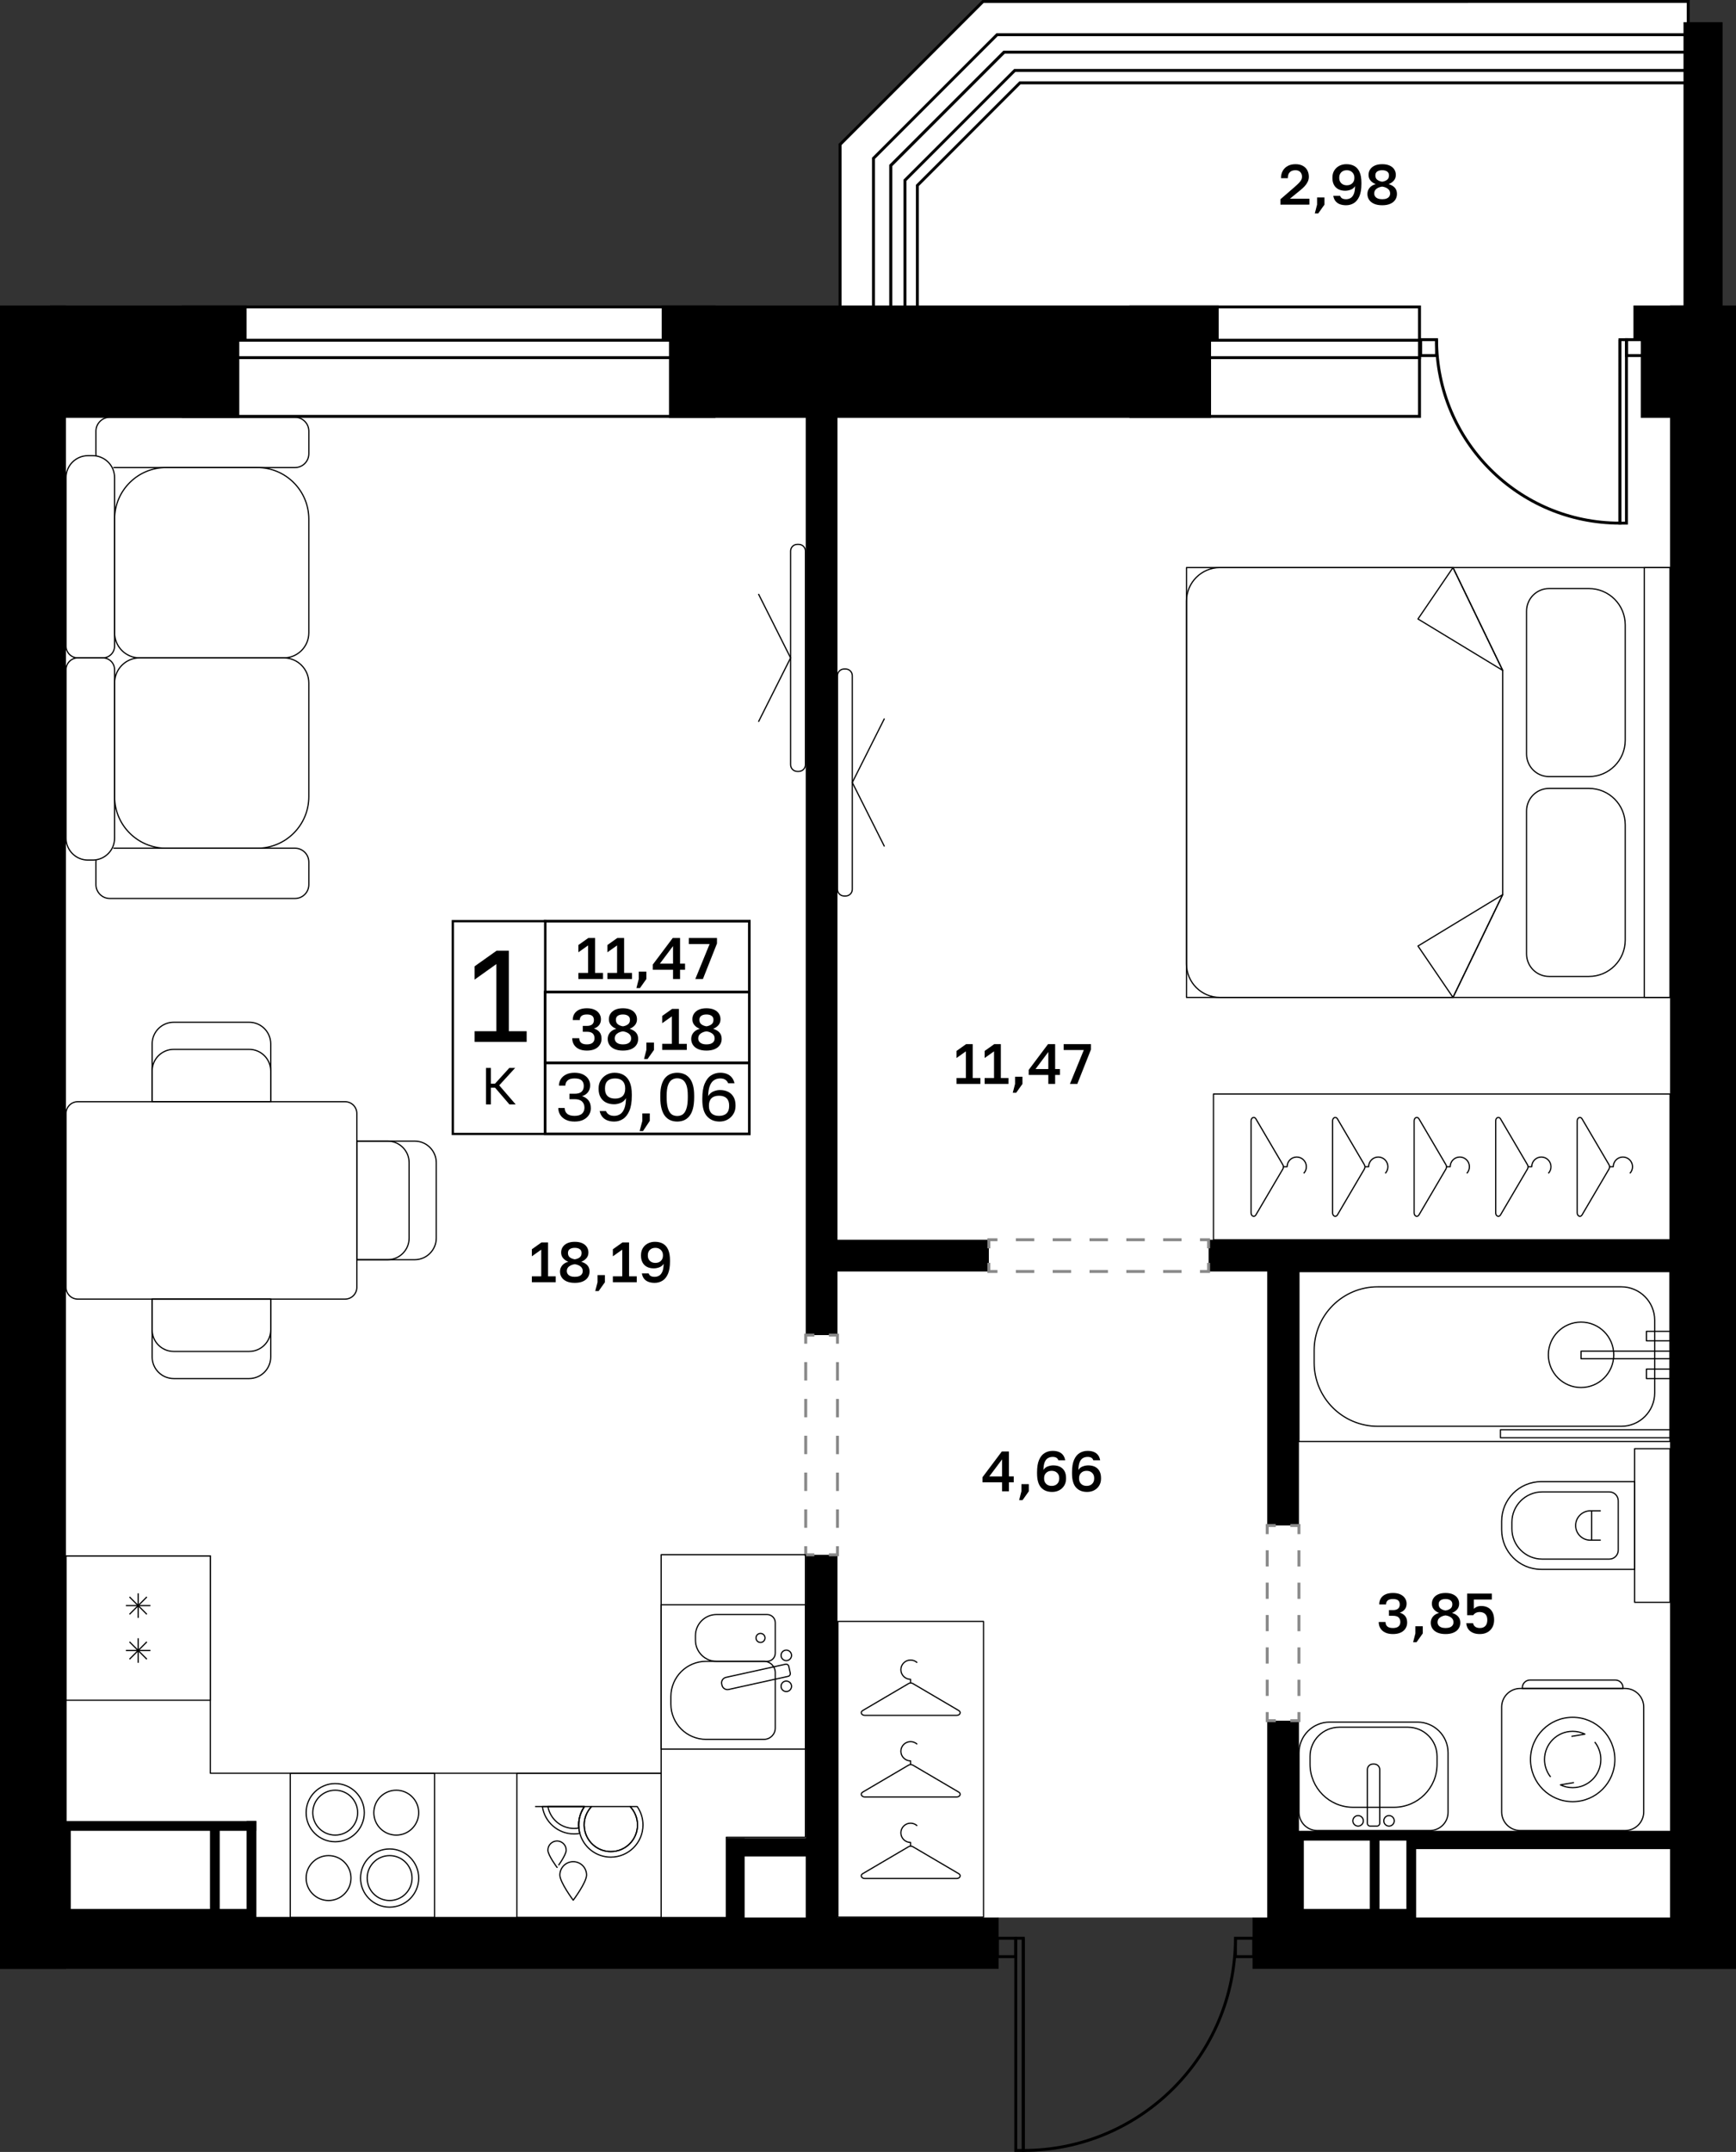 <?xml version="1.0" encoding="utf-8"?>
<!-- Generator: Adobe Illustrator 26.5.0, SVG Export Plug-In . SVG Version: 6.00 Build 0)  -->
<svg version="1.1" xmlns="http://www.w3.org/2000/svg" xmlns:xlink="http://www.w3.org/1999/xlink" x="0px" y="0px"
	 viewBox="0 0 302.316 374.618" enable-background="new 0 0 302.316 374.618" xml:space="preserve">
<rect x="0" y="0" width="302.316" height="374.618" fill="#333333" stroke="none"/>
<g id="фон">
	<path fill="#FFFFFF" d="M172.584,7.885l-20.151,17.6v36.838H7.291v275.953l159.523,0.744l7.092-5.208h44.22l3.926,3.614h74.523
		V7.885C285.479,7.885,208.004,7.885,172.584,7.885z"/>
</g>
<g id="окна">
	<g>
		<g>
			<rect x="196.943" y="53.436" fill="#FFFFFF" width="50.258" height="19.049"/>
			<path d="M246.946,53.691V72.23l-49.748,0V53.691H246.946 M247.456,53.181h-50.768V72.74l50.768,0V53.181L247.456,53.181z"/>
		</g>
		<g>
			<rect x="196.943" y="59.227" fill="#FFFFFF" width="50.258" height="3.037"/>
			<path d="M246.946,59.482v2.526l-49.748,0v-2.526L246.946,59.482 M247.456,58.972l-50.768,0v3.546l50.768,0V58.972L247.456,58.972
				z"/>
		</g>
	</g>
	<g>
		<g>
			<rect x="31.927" y="53.436" fill="#FFFFFF" width="92.404" height="19.049"/>
			<path d="M124.077,53.691l0,18.539l-91.894,0V53.691L124.077,53.691 M124.587,53.181l-92.914,0V72.74l92.914,0L124.587,53.181
				L124.587,53.181z"/>
		</g>
		<g>
			<rect x="31.927" y="59.227" fill="#FFFFFF" width="92.404" height="3.036"/>
			<path d="M124.077,59.482v2.526l-91.894,0v-2.526L124.077,59.482 M124.587,58.972l-92.914,0v3.546l92.914,0V58.972L124.587,58.972
				z"/>
		</g>
	</g>
	<g>
		<g>
			<polygon fill="#FFFFFF" points="146.291,68.684 146.291,25.156 171.186,0.26 293.998,0.255 293.998,9.074 174.844,9.074 
				155.109,28.808 155.109,68.684 			"/>
			<path d="M293.743,0.51v8.308H174.95h-0.211l-0.149,0.149l-19.586,19.586l-0.149,0.149v0.211v39.515h-8.308V25.262l24.746-24.746
				L293.743,0.51 M294.253,0L171.091,0.005L171.086,0l-25.002,25.002h-0.049v43.937h9.328V28.914L174.95,9.328h119.303V0L294.253,0z
				"/>
		</g>
		<g>
			<polygon fill="#FFFFFF" points="152.109,68.684 152.109,27.566 173.637,6.037 293.998,6.037 293.998,9.074 174.844,9.074 
				155.109,28.809 155.109,68.684 			"/>
			<path d="M293.743,6.292v2.526H174.95h-0.211l-0.149,0.149l-19.586,19.586l-0.149,0.149v0.211v39.515h-2.49V27.672l21.379-21.379
				H293.743 M173.54,5.774L151.854,27.46v41.479h3.51V28.914L174.95,9.328h119.303V5.782H173.548L173.54,5.774L173.54,5.774z"/>
		</g>
	</g>
</g>
<g id="решетка_балкон">
	<g>
		<polygon fill="#FFFFFF" points="157.594,68.491 157.594,31.386 176.719,12.261 294.25,12.261 294.25,14.425 177.616,14.425 
			159.758,32.283 159.758,68.491 		"/>
		<path d="M293.995,12.516v1.654H177.721h-0.211l-0.149,0.149l-17.708,17.708l-0.149,0.149v0.211v35.847h-1.654V31.492
			l18.976-18.976H293.995 M294.505,12.006H176.613l-19.272,19.272h-0.003v37.468h2.674V32.388l17.708-17.708h116.784V12.006
			L294.505,12.006z"/>
	</g>
</g>
<g id="стены">
	<rect y="333.812" width="173.906" height="8.929"/>
	<rect x="218.126" y="333.812" width="84.189" height="8.929"/>
	<rect y="53.181" width="11.48" height="289.56"/>
	<rect x="8.717" y="53.181" width="34.228" height="5.953"/>
	<rect x="8.461" y="56.966" width="33.208" height="15.774"/>
	<rect x="115.229" y="53.181" width="96.998" height="5.953"/>
	<rect x="116.504" y="56.158" width="94.394" height="16.583"/>
	<rect x="293.174" y="3.858" width="6.803" height="53.789"/>
	<rect x="290.835" y="53.181" width="11.481" height="289.56"/>
	<rect x="285.733" y="57.957" width="9.228" height="14.783"/>
	<rect x="284.457" y="53.181" width="9.567" height="5.953"/>
	<rect x="140.315" y="270.67" width="5.528" height="66.331"/>
	<rect x="140.315" y="62.714" width="5.528" height="169.705"/>
	<rect x="126.496" y="319.993" width="15.547" height="3.189"/>
	<rect x="126.496" y="319.993" width="3.18" height="15.537"/>
	<rect x="143.079" y="215.819" width="29.126" height="5.528"/>
	<rect x="210.473" y="215.819" width="84.24" height="5.528"/>
	<rect x="220.677" y="220.496" width="5.528" height="45.071"/>
	<rect x="220.677" y="299.549" width="5.528" height="37.877"/>
	<rect x="42.945" y="317.016" width="1.701" height="18.867"/>
	<rect x="9.711" y="317.016" width="34.934" height="1.701"/>
	<rect x="9.933" y="332.323" width="33.862" height="5.417"/>
	<rect x="8.942" y="317.918" width="3.388" height="17.612"/>
	<rect x="36.567" y="317.677" width="1.701" height="16.347"/>
	<rect x="244.914" y="318.717" width="1.701" height="17.228"/>
	<rect x="223.786" y="318.717" width="22.828" height="1.701"/>
	<rect x="245.618" y="318.717" width="47.981" height="3.189"/>
	<rect x="238.536" y="319.512" width="1.701" height="16.206"/>
	<rect x="222.582" y="319.512" width="4.473" height="16.433"/>
	<rect x="225.686" y="332.323" width="20.079" height="2.652"/>
</g>
<g id="двери">
	<g>
		<g>
			<path fill="none" stroke="#000000" stroke-width="0.51" stroke-miterlimit="10" d="M250.169,59.134
				c0,17.645,14.291,31.937,31.936,31.937l0.001-31.937"/>
			
				<rect x="266.705" y="74.535" transform="matrix(1.628619e-05 -1 1 1.628619e-05 207.566 357.774)" fill="none" stroke="#000000" stroke-width="0.51" stroke-miterlimit="10" width="31.936" height="1.135"/>
		</g>
		
			<rect x="283.244" y="59.134" transform="matrix(-1 -4.710422e-11 4.710422e-11 -1 569.248 121.029)" fill="none" stroke="#000000" stroke-width="0.51" stroke-miterlimit="10" width="2.761" height="2.761"/>
		
			<rect x="247.405" y="59.134" transform="matrix(-1 -4.710422e-11 4.710422e-11 -1 497.572 121.029)" fill="none" stroke="#000000" stroke-width="0.51" stroke-miterlimit="10" width="2.761" height="2.761"/>
	</g>
	<g>
		<g>
			<path fill="none" stroke="#000000" stroke-width="0.51" stroke-miterlimit="10" d="M215.142,337.423
				c0,20.409-16.53,36.94-36.939,36.94l-0.001-36.94"/>
			
				<rect x="159.078" y="355.236" transform="matrix(-1.628619e-05 -1 1 -1.628619e-05 -178.343 533.445)" fill="none" stroke="#000000" stroke-width="0.51" stroke-miterlimit="10" width="36.938" height="1.313"/>
		</g>
		
			<rect x="173.693" y="337.423" fill="none" stroke="#000000" stroke-width="0.51" stroke-miterlimit="10" width="3.194" height="3.194"/>
		
			<rect x="215.145" y="337.423" fill="none" stroke="#000000" stroke-width="0.51" stroke-miterlimit="10" width="3.194" height="3.194"/>
	</g>
</g>
<g id="двери_пунктир">
	<g>
		<g>
			<polyline fill="none" stroke="#898989" stroke-width="0.51" stroke-miterlimit="10" points="145.843,269.17 145.843,270.67 
				144.343,270.67 			"/>
			<polyline fill="none" stroke="#898989" stroke-width="0.51" stroke-miterlimit="10" points="141.815,270.67 140.315,270.67 
				140.315,269.17 			"/>
			
				<line fill="none" stroke="#898989" stroke-width="0.51" stroke-miterlimit="10" stroke-dasharray="3.205,3.205" x1="140.315" y1="265.965" x2="140.315" y2="235.521"/>
			<polyline fill="none" stroke="#898989" stroke-width="0.51" stroke-miterlimit="10" points="140.315,233.919 140.315,232.419 
				141.815,232.419 			"/>
			<polyline fill="none" stroke="#898989" stroke-width="0.51" stroke-miterlimit="10" points="144.343,232.419 145.843,232.419 
				145.843,233.919 			"/>
			
				<line fill="none" stroke="#898989" stroke-width="0.51" stroke-miterlimit="10" stroke-dasharray="3.205,3.205" x1="145.843" y1="237.124" x2="145.843" y2="267.567"/>
		</g>
	</g>
	<g>
		<g>
			<polyline fill="none" stroke="#898989" stroke-width="0.51" stroke-miterlimit="10" points="210.473,219.847 210.473,221.347 
				208.973,221.347 			"/>
			
				<line fill="none" stroke="#898989" stroke-width="0.51" stroke-miterlimit="10" stroke-dasharray="3.206,3.206" x1="205.766" y1="221.347" x2="175.308" y2="221.347"/>
			<polyline fill="none" stroke="#898989" stroke-width="0.51" stroke-miterlimit="10" points="173.705,221.347 172.205,221.347 
				172.205,219.847 			"/>
			<polyline fill="none" stroke="#898989" stroke-width="0.51" stroke-miterlimit="10" points="172.205,217.319 172.205,215.819 
				173.705,215.819 			"/>
			
				<line fill="none" stroke="#898989" stroke-width="0.51" stroke-miterlimit="10" stroke-dasharray="3.206,3.206" x1="176.911" y1="215.819" x2="207.37" y2="215.819"/>
			<polyline fill="none" stroke="#898989" stroke-width="0.51" stroke-miterlimit="10" points="208.973,215.819 210.473,215.819 
				210.473,217.319 			"/>
		</g>
	</g>
	<g>
		<g>
			<polyline fill="none" stroke="#898989" stroke-width="0.51" stroke-miterlimit="10" points="226.205,298.049 226.205,299.549 
				224.705,299.549 			"/>
			<polyline fill="none" stroke="#898989" stroke-width="0.51" stroke-miterlimit="10" points="222.177,299.549 220.677,299.549 
				220.677,298.049 			"/>
			
				<line fill="none" stroke="#898989" stroke-width="0.51" stroke-miterlimit="10" stroke-dasharray="2.817,2.817" x1="220.677" y1="295.233" x2="220.677" y2="268.476"/>
			<polyline fill="none" stroke="#898989" stroke-width="0.51" stroke-miterlimit="10" points="220.677,267.067 220.677,265.567 
				222.177,265.567 			"/>
			<polyline fill="none" stroke="#898989" stroke-width="0.51" stroke-miterlimit="10" points="224.705,265.567 226.205,265.567 
				226.205,267.067 			"/>
			
				<line fill="none" stroke="#898989" stroke-width="0.51" stroke-miterlimit="10" stroke-dasharray="2.817,2.817" x1="226.205" y1="269.884" x2="226.205" y2="296.641"/>
		</g>
	</g>
</g>
<g id="контур">
</g>
<g id="пунктир">
</g>
<g id="мебель">
	<g>
		<polygon fill="none" stroke="#000000" stroke-width="0.21" stroke-linejoin="round" stroke-miterlimit="10" points="
			126.496,319.831 140.259,319.831 140.259,308.691 140.26,270.649 115.139,270.648 115.139,308.69 36.622,308.69 36.622,270.861 
			11.502,270.861 11.501,308.689 11.501,308.689 11.501,333.81 11.501,333.81 11.501,333.811 36.622,333.811 36.622,333.811 
			115.138,333.811 126.496,333.811 		"/>
		<g>
			
				<rect x="115.139" y="279.369" transform="matrix(-1.628632e-05 1 -1 -1.628632e-05 419.631 164.235)" fill="none" stroke="#000000" stroke-width="0.21" stroke-linejoin="round" stroke-miterlimit="10" width="25.121" height="25.121"/>
			<path fill="none" stroke="#000000" stroke-width="0.21" stroke-linejoin="round" stroke-miterlimit="10" d="M116.835,296.668
				l0-1.328c0-3.383,2.743-6.126,6.126-6.126l10.082,0c1.088,0,1.969,0.882,1.969,1.969l0,9.642c0,1.088-0.882,1.969-1.969,1.969
				l-10.082,0C119.577,302.794,116.835,300.051,116.835,296.668z"/>
			<path fill="none" stroke="#000000" stroke-width="0.21" stroke-linejoin="round" stroke-miterlimit="10" d="M121.112,284.741
				l0,0.797c0,2.03,1.646,3.676,3.676,3.676l8.799,0c0.787,0,1.426-0.638,1.426-1.426l0-5.297c0-0.787-0.638-1.426-1.426-1.426
				l-8.799,0C122.758,281.065,121.112,282.711,121.112,284.741z"/>
			
				<circle fill="none" stroke="#000000" stroke-width="0.21" stroke-linejoin="round" stroke-miterlimit="10" cx="132.439" cy="285.139" r="0.787"/>
			<g>
				
					<circle fill="none" stroke="#000000" stroke-width="0.21" stroke-linejoin="round" stroke-miterlimit="10" cx="136.928" cy="293.559" r="0.913"/>
				
					<circle fill="none" stroke="#000000" stroke-width="0.21" stroke-linejoin="round" stroke-miterlimit="10" cx="136.928" cy="288.176" r="0.913"/>
				<path fill="none" stroke="#000000" stroke-width="0.21" stroke-linejoin="round" stroke-miterlimit="10" d="M136.79,289.719
					l-10.364,2.284c-0.525,0.116-0.856,0.635-0.741,1.16l0.045,0.206c0.116,0.525,0.635,0.856,1.16,0.741l10.364-2.284
					c0.26-0.057,0.425-0.315,0.367-0.575l-0.257-1.164C137.307,289.826,137.05,289.662,136.79,289.719z"/>
			</g>
		</g>
		<g>
			
				<rect x="11.501" y="270.861" fill="none" stroke="#000000" stroke-width="0.21" stroke-linejoin="round" stroke-miterlimit="10" width="25.121" height="25.121"/>
			<g>
				<g>
					
						<line fill="none" stroke="#000000" stroke-width="0.21" stroke-linejoin="round" stroke-miterlimit="10" x1="22.55" y1="278.001" x2="25.574" y2="281.025"/>
					
						<line fill="none" stroke="#000000" stroke-width="0.21" stroke-linejoin="round" stroke-miterlimit="10" x1="25.574" y1="278.001" x2="22.549" y2="281.025"/>
					
						<line fill="none" stroke="#000000" stroke-width="0.21" stroke-linejoin="round" stroke-miterlimit="10" x1="24.062" y1="277.375" x2="24.062" y2="281.652"/>
					
						<line fill="none" stroke="#000000" stroke-width="0.21" stroke-linejoin="round" stroke-miterlimit="10" x1="26.2" y1="279.513" x2="21.923" y2="279.513"/>
				</g>
				<g>
					
						<line fill="none" stroke="#000000" stroke-width="0.21" stroke-linejoin="round" stroke-miterlimit="10" x1="22.549" y1="285.818" x2="25.574" y2="288.842"/>
					
						<line fill="none" stroke="#000000" stroke-width="0.21" stroke-linejoin="round" stroke-miterlimit="10" x1="25.574" y1="285.818" x2="22.549" y2="288.842"/>
					
						<line fill="none" stroke="#000000" stroke-width="0.21" stroke-linejoin="round" stroke-miterlimit="10" x1="24.062" y1="285.191" x2="24.061" y2="289.468"/>
					
						<line fill="none" stroke="#000000" stroke-width="0.21" stroke-linejoin="round" stroke-miterlimit="10" x1="26.2" y1="287.33" x2="21.923" y2="287.33"/>
				</g>
			</g>
		</g>
		<g>
			
				<rect x="50.551" y="308.689" transform="matrix(1.628623e-05 -1 1 1.628623e-05 -258.14 384.356)" fill="none" stroke="#000000" stroke-width="0.21" stroke-linejoin="round" stroke-miterlimit="10" width="25.121" height="25.121"/>
			<g>
				<g>
					
						<circle fill="none" stroke="#000000" stroke-width="0.21" stroke-linejoin="round" stroke-miterlimit="10" cx="58.374" cy="315.559" r="5.066"/>
					
						<circle fill="none" stroke="#000000" stroke-width="0.21" stroke-linejoin="round" stroke-miterlimit="10" cx="69.006" cy="315.559" r="3.908"/>
					
						<circle fill="none" stroke="#000000" stroke-width="0.21" stroke-linejoin="round" stroke-miterlimit="10" cx="58.374" cy="315.559" r="3.908"/>
				</g>
				<g>
					
						<circle fill="none" stroke="#000000" stroke-width="0.21" stroke-linejoin="round" stroke-miterlimit="10" cx="67.849" cy="326.941" r="5.066"/>
					
						<circle fill="none" stroke="#000000" stroke-width="0.21" stroke-linejoin="round" stroke-miterlimit="10" cx="57.216" cy="326.941" r="3.908"/>
					
						<circle fill="none" stroke="#000000" stroke-width="0.21" stroke-linejoin="round" stroke-miterlimit="10" cx="67.849" cy="326.941" r="3.908"/>
				</g>
			</g>
		</g>
		<g>
			
				<rect x="90.018" y="308.69" transform="matrix(-1 -1.628623e-05 1.628623e-05 -1 205.151 642.503)" fill="none" stroke="#000000" stroke-width="0.21" stroke-linejoin="round" stroke-miterlimit="10" width="25.121" height="25.121"/>
			<g>
				<path fill="none" stroke="#000000" stroke-width="0.21" stroke-linejoin="round" stroke-miterlimit="10" d="M101.729,317.697
					c0,0.089,0,0.179,0.018,0.259c0.009,0.33,0.063,0.661,0.152,0.965c0.536,1.974,2.34,3.412,4.474,3.412
					c2.563,0,4.644-2.072,4.644-4.635c0-1.241-0.491-2.367-1.286-3.206l-6.716,0C102.22,315.33,101.729,316.456,101.729,317.697z"/>
				<path fill="none" stroke="#000000" stroke-width="0.21" stroke-linejoin="round" stroke-miterlimit="10" d="M94.45,314.491
					c0.393,2.706,2.724,4.769,5.528,4.769c0.339,0,0.679-0.027,1-0.098c-0.098-0.304-0.152-0.616-0.179-0.938
					c-0.018-0.17-0.027-0.348-0.027-0.527c0-1.188,0.375-2.295,1.009-3.206L94.45,314.491z"/>
				<path fill="none" stroke="#000000" stroke-width="0.21" stroke-linejoin="round" stroke-miterlimit="10" d="M100.773,317.697
					c0,0.179,0.009,0.357,0.027,0.527c0.027,0.322,0.08,0.634,0.179,0.938c0.634,2.385,2.813,4.135,5.394,4.135
					c3.09,0,5.6-2.509,5.6-5.599c0-1.188-0.375-2.295-1.009-3.206l-1.232,0c0.795,0.84,1.286,1.965,1.286,3.206
					c0,2.563-2.081,4.635-4.644,4.635c-2.134,0-3.938-1.438-4.474-3.412c-0.089-0.304-0.143-0.634-0.152-0.965
					c-0.018-0.08-0.018-0.17-0.018-0.259c0-1.241,0.491-2.367,1.286-3.206l-1.232,0
					C101.148,315.402,100.773,316.509,100.773,317.697z"/>
				<path fill="none" stroke="#000000" stroke-width="0.21" stroke-linejoin="round" stroke-miterlimit="10" d="M95.415,314.491
					c0.393,2.17,2.286,3.813,4.564,3.814c0.286,0,0.554-0.027,0.822-0.08c-0.018-0.17-0.027-0.348-0.027-0.527
					c0-1.188,0.375-2.295,1.009-3.206L95.415,314.491z"/>
				<polyline fill="none" stroke="#000000" stroke-width="0.21" stroke-linejoin="round" stroke-miterlimit="10" points="
					93.184,314.491 94.45,314.491 95.415,314.491 101.782,314.491 				"/>
			</g>
			<path fill="none" stroke="#000000" stroke-width="0.21" stroke-linejoin="round" stroke-miterlimit="10" d="M102.148,326.413
				c0-1.283-1.04-2.324-2.324-2.324c-1.283,0-2.324,1.04-2.324,2.324c0,1.283,2.324,4.383,2.324,4.383
				S102.148,327.696,102.148,326.413z"/>
			<path fill="none" stroke="#000000" stroke-width="0.21" stroke-linejoin="round" stroke-miterlimit="10" d="M98.599,322.082
				c0-0.879-0.713-1.592-1.592-1.592c-0.879,0-1.592,0.713-1.592,1.592c0,0.879,1.592,3.003,1.592,3.003
				S98.599,322.961,98.599,322.082z"/>
		</g>
	</g>
	<g>
		
			<rect x="145.915" y="282.269" fill="none" stroke="#000000" stroke-width="0.21" stroke-linejoin="round" stroke-miterlimit="10" width="25.367" height="51.474"/>
		<g>
			<g>
				<path fill="none" stroke="#000000" stroke-width="0.21" stroke-linejoin="round" stroke-miterlimit="10" d="M150.595,298.621
					H166.6c0.579,0,0.828-0.567,0.367-0.838l-8.002-4.702c-0.217-0.127-0.517-0.127-0.734,0l-8.002,4.702
					C149.767,298.054,150.016,298.621,150.595,298.621z"/>
				<path fill="none" stroke="#000000" stroke-width="0.21" stroke-linejoin="round" stroke-miterlimit="10" d="M159.726,289.446
					c-0.302-0.282-0.708-0.455-1.155-0.455c-0.931,0-1.686,0.75-1.686,1.676s0.755,1.676,1.686,1.676v0.643"/>
			</g>
			<g>
				<path fill="none" stroke="#000000" stroke-width="0.21" stroke-linejoin="round" stroke-miterlimit="10" d="M150.595,312.821
					H166.6c0.579,0,0.828-0.567,0.367-0.838l-8.002-4.702c-0.217-0.127-0.517-0.127-0.734,0l-8.002,4.702
					C149.767,312.254,150.016,312.821,150.595,312.821z"/>
				<path fill="none" stroke="#000000" stroke-width="0.21" stroke-linejoin="round" stroke-miterlimit="10" d="M159.726,303.646
					c-0.302-0.282-0.708-0.455-1.155-0.455c-0.931,0-1.686,0.75-1.686,1.675c0,0.925,0.755,1.676,1.686,1.676v0.643"/>
			</g>
			<g>
				<path fill="none" stroke="#000000" stroke-width="0.21" stroke-linejoin="round" stroke-miterlimit="10" d="M150.595,327.021
					l16.005,0c0.579,0,0.828-0.567,0.367-0.838l-8.002-4.702c-0.217-0.127-0.517-0.127-0.734,0l-8.002,4.702
					C149.767,326.454,150.016,327.021,150.595,327.021z"/>
				<path fill="none" stroke="#000000" stroke-width="0.21" stroke-linejoin="round" stroke-miterlimit="10" d="M159.726,317.846
					c-0.302-0.282-0.708-0.455-1.155-0.455c-0.931,0-1.686,0.75-1.686,1.676s0.755,1.675,1.686,1.676v0.643"/>
			</g>
		</g>
	</g>
	<g>
		
			<rect x="238.396" y="163.38" transform="matrix(-6.840592e-07 1 -1 -6.840592e-07 454.215 -47.943)" fill="none" stroke="#000000" stroke-width="0.21" stroke-linejoin="round" stroke-miterlimit="10" width="25.367" height="79.512"/>
		<g>
			<g>
				<path fill="none" stroke="#000000" stroke-width="0.21" stroke-linejoin="round" stroke-miterlimit="10" d="M274.664,195.133
					l0,16.005c0,0.579,0.567,0.828,0.838,0.367l4.702-8.002c0.127-0.217,0.127-0.517,0-0.734l-4.702-8.002
					C275.231,194.305,274.664,194.553,274.664,195.133z"/>
				<path fill="none" stroke="#000000" stroke-width="0.21" stroke-linejoin="round" stroke-miterlimit="10" d="M283.839,204.263
					c0.282-0.302,0.455-0.708,0.455-1.155c0-0.931-0.75-1.686-1.676-1.686s-1.676,0.755-1.676,1.686H280.3"/>
			</g>
			<g>
				<path fill="none" stroke="#000000" stroke-width="0.21" stroke-linejoin="round" stroke-miterlimit="10" d="M260.464,195.133
					v16.005c0,0.579,0.567,0.828,0.838,0.367l4.702-8.002c0.127-0.217,0.127-0.517,0-0.734l-4.702-8.002
					C261.031,194.305,260.464,194.553,260.464,195.133z"/>
				<path fill="none" stroke="#000000" stroke-width="0.21" stroke-linejoin="round" stroke-miterlimit="10" d="M269.639,204.263
					c0.282-0.302,0.455-0.708,0.455-1.155c0-0.931-0.75-1.686-1.675-1.686c-0.925,0-1.676,0.755-1.676,1.686H266.1"/>
			</g>
			<g>
				<path fill="none" stroke="#000000" stroke-width="0.21" stroke-linejoin="round" stroke-miterlimit="10" d="M246.264,195.133
					l0,16.005c0,0.579,0.567,0.828,0.838,0.367l4.702-8.002c0.127-0.217,0.127-0.517,0-0.734l-4.702-8.002
					C246.831,194.305,246.264,194.553,246.264,195.133z"/>
				<path fill="none" stroke="#000000" stroke-width="0.21" stroke-linejoin="round" stroke-miterlimit="10" d="M255.439,204.263
					c0.282-0.302,0.455-0.708,0.455-1.155c0-0.931-0.75-1.686-1.675-1.686c-0.925,0-1.675,0.755-1.675,1.686l-0.643,0"/>
			</g>
			<g>
				<path fill="none" stroke="#000000" stroke-width="0.21" stroke-linejoin="round" stroke-miterlimit="10" d="M232.064,195.133
					l0,16.005c0,0.579,0.567,0.828,0.838,0.367l4.702-8.002c0.127-0.217,0.127-0.517,0-0.734l-4.702-8.002
					C232.631,194.305,232.064,194.553,232.064,195.133z"/>
				<path fill="none" stroke="#000000" stroke-width="0.21" stroke-linejoin="round" stroke-miterlimit="10" d="M241.239,204.263
					c0.282-0.302,0.455-0.708,0.455-1.155c0-0.931-0.75-1.686-1.675-1.686c-0.925,0-1.675,0.755-1.675,1.686H237.7"/>
			</g>
			<g>
				<path fill="none" stroke="#000000" stroke-width="0.21" stroke-linejoin="round" stroke-miterlimit="10" d="M217.864,195.133
					l0,16.005c0,0.579,0.567,0.828,0.838,0.367l4.702-8.002c0.127-0.217,0.127-0.517,0-0.734l-4.702-8.002
					C218.431,194.305,217.864,194.553,217.864,195.133z"/>
				<path fill="none" stroke="#000000" stroke-width="0.21" stroke-linejoin="round" stroke-miterlimit="10" d="M227.039,204.263
					c0.282-0.302,0.455-0.708,0.455-1.155c0-0.931-0.75-1.686-1.675-1.686c-0.925,0-1.675,0.755-1.675,1.686H223.5"/>
			</g>
		</g>
	</g>
	<g>
		
			<rect x="206.624" y="98.807" transform="matrix(-1 -4.476653e-11 4.476653e-11 -1 497.459 272.445)" fill="none" stroke="#000000" stroke-width="0.21" stroke-linejoin="round" stroke-miterlimit="10" width="84.211" height="74.83"/>
		<path fill="none" stroke="#000000" stroke-width="0.21" stroke-linejoin="round" stroke-miterlimit="10" d="M212.449,98.807
			h40.582l8.652,17.894v39.041l-8.652,17.894h-40.582c-3.217,0-5.825-2.608-5.825-5.825v-63.179
			C206.624,101.415,209.232,98.807,212.449,98.807z"/>
		<polygon fill="none" stroke="#000000" stroke-width="0.21" stroke-linejoin="round" stroke-miterlimit="10" points="
			253.031,98.807 246.935,107.754 261.683,116.702 		"/>
		<polygon fill="none" stroke="#000000" stroke-width="0.21" stroke-linejoin="round" stroke-miterlimit="10" points="
			253.031,173.637 246.935,164.69 261.683,155.743 		"/>
		
			<rect x="286.343" y="98.807" transform="matrix(-1 -4.454360e-11 4.454360e-11 -1 577.178 272.445)" fill="none" stroke="#000000" stroke-width="0.21" stroke-linejoin="round" stroke-miterlimit="10" width="4.492" height="74.83"/>
		<g>
			<path fill="none" stroke="#000000" stroke-width="0.21" stroke-linejoin="round" stroke-miterlimit="10" d="M276.701,102.457
				h-6.933c-2.168,0-3.925,1.757-3.925,3.925v24.891c0,2.168,1.757,3.925,3.925,3.925h6.933c3.492,0,6.323-2.831,6.323-6.323
				v-20.094C283.025,105.288,280.194,102.457,276.701,102.457z"/>
			<path fill="none" stroke="#000000" stroke-width="0.21" stroke-linejoin="round" stroke-miterlimit="10" d="M276.701,137.246
				h-6.933c-2.168,0-3.925,1.757-3.925,3.925v24.891c0,2.168,1.757,3.925,3.925,3.925h6.933c3.492,0,6.323-2.831,6.323-6.323V143.57
				C283.025,140.077,280.194,137.246,276.701,137.246z"/>
		</g>
	</g>
	<g>
		<g>
			<g>
				<path fill="none" stroke="#000000" stroke-width="0.21" stroke-linejoin="round" stroke-miterlimit="10" d="M147.259,116.46
					h-0.252c-0.643,0-1.164,0.521-1.164,1.164v37.196c0,0.643,0.521,1.164,1.164,1.164h0.252c0.643,0,1.164-0.521,1.164-1.164
					v-37.196C148.423,116.981,147.902,116.46,147.259,116.46z"/>
				<polyline fill="none" stroke="#000000" stroke-width="0.21" stroke-linejoin="round" stroke-miterlimit="10" points="
					154.021,125.087 148.423,136.222 154.021,147.357 				"/>
			</g>
		</g>
	</g>
	<g>
		<g>
			<g>
				<path fill="none" stroke="#000000" stroke-width="0.21" stroke-linejoin="round" stroke-miterlimit="10" d="M138.843,94.766
					h0.252c0.643,0,1.164,0.521,1.164,1.164v37.196c0,0.643-0.521,1.164-1.164,1.164h-0.252c-0.643,0-1.164-0.521-1.164-1.164V95.93
					C137.679,95.287,138.2,94.766,138.843,94.766z"/>
				<polyline fill="none" stroke="#000000" stroke-width="0.21" stroke-linejoin="round" stroke-miterlimit="10" points="
					132.081,103.394 137.679,114.528 132.081,125.663 				"/>
			</g>
		</g>
	</g>
	<g>
		<path fill="none" stroke="#000000" stroke-width="0.21" stroke-linejoin="round" stroke-miterlimit="10" d="M62.138,193.834
			v30.275c0,1.134-0.92,2.045-2.045,2.045H13.546c-1.125,0-2.045-0.911-2.045-2.045v-30.275c0-1.134,0.92-2.045,2.045-2.045h46.547
			C61.218,191.789,62.138,192.7,62.138,193.834z"/>
		<g>
			<path fill="none" stroke="#000000" stroke-width="0.21" stroke-linejoin="round" stroke-miterlimit="10" d="M47.144,181.715
				v10.074H26.496v-10.074c0-2.072,1.688-3.76,3.76-3.76h13.128C45.465,177.955,47.144,179.643,47.144,181.715z"/>
			<path fill="none" stroke="#000000" stroke-width="0.21" stroke-linejoin="round" stroke-miterlimit="10" d="M47.144,186.439v5.35
				H26.496v-5.35c0-2.081,1.688-3.76,3.76-3.76h13.128C45.465,182.679,47.144,184.359,47.144,186.439z"/>
		</g>
		<g>
			<path fill="none" stroke="#000000" stroke-width="0.21" stroke-linejoin="round" stroke-miterlimit="10" d="M26.496,236.228
				v-10.074h20.648v10.074c0,2.072-1.688,3.76-3.76,3.76H30.255C28.175,239.988,26.496,238.3,26.496,236.228z"/>
			<path fill="none" stroke="#000000" stroke-width="0.21" stroke-linejoin="round" stroke-miterlimit="10" d="M26.496,231.504
				v-5.35h20.648v5.35c0,2.081-1.688,3.76-3.76,3.76H30.255C28.175,235.264,26.496,233.585,26.496,231.504z"/>
		</g>
		<g>
			<path fill="none" stroke="#000000" stroke-width="0.21" stroke-linejoin="round" stroke-miterlimit="10" d="M72.212,198.648
				H62.138v20.648h10.074c2.072,0,3.76-1.688,3.76-3.76v-13.128C75.972,200.327,74.284,198.648,72.212,198.648z"/>
			<path fill="none" stroke="#000000" stroke-width="0.21" stroke-linejoin="round" stroke-miterlimit="10" d="M67.488,198.648
				h-5.35v20.648h5.35c2.081,0,3.76-1.688,3.76-3.76v-13.128C71.248,200.327,69.569,198.648,67.488,198.648z"/>
		</g>
	</g>
	<g>
		<path fill="none" stroke="#000000" stroke-width="0.21" stroke-linejoin="round" stroke-miterlimit="10" d="M24.317,114.528
			h25.101c2.408,0,4.361,1.952,4.361,4.361v19.802c0,4.954-4.016,8.971-8.971,8.971h-15.88c-4.954,0-8.971-4.016-8.971-8.971
			v-19.802C19.956,116.481,21.909,114.528,24.317,114.528z"/>
		<path fill="none" stroke="#000000" stroke-width="0.21" stroke-linejoin="round" stroke-miterlimit="10" d="M17.903,114.528
			h-4.348c-1.134,0-2.054,0.92-2.054,2.054v29.331c0,2.107,1.708,3.814,3.814,3.814h0.827c2.107,0,3.814-1.708,3.814-3.814v-29.331
			C19.956,115.448,19.037,114.528,17.903,114.528z"/>
		<path fill="none" stroke="#000000" stroke-width="0.21" stroke-linejoin="round" stroke-miterlimit="10" d="M16.738,149.724
			c-0.018,0.116-0.027,0.232-0.027,0.348v3.93c0,1.331,1.081,2.411,2.411,2.411h32.249c1.331,0,2.411-1.081,2.411-2.411v-3.93
			c0-1.331-1.081-2.411-2.411-2.411H19.748"/>
		<path fill="none" stroke="#000000" stroke-width="0.21" stroke-linejoin="round" stroke-miterlimit="10" d="M24.317,114.528
			h25.101c2.408,0,4.361-1.952,4.361-4.361V90.365c0-4.954-4.016-8.971-8.971-8.971h-15.88c-4.954,0-8.971,4.016-8.971,8.971v19.802
			C19.956,112.576,21.909,114.528,24.317,114.528z"/>
		<path fill="none" stroke="#000000" stroke-width="0.21" stroke-linejoin="round" stroke-miterlimit="10" d="M17.903,114.528
			h-4.348c-1.134,0-2.054-0.92-2.054-2.054V83.144c0-2.107,1.708-3.814,3.814-3.814h0.827c2.107,0,3.814,1.708,3.814,3.814v29.331
			C19.956,113.609,19.037,114.528,17.903,114.528z"/>
		<path fill="none" stroke="#000000" stroke-width="0.21" stroke-linejoin="round" stroke-miterlimit="10" d="M19.748,81.396h31.624
			c1.331,0,2.411-1.081,2.411-2.411v-3.93c0-1.331-1.081-2.411-2.411-2.411H19.122c-1.331,0-2.411,1.081-2.411,2.411v3.93
			c0,0.116,0.009,0.232,0.027,0.348"/>
	</g>
	<g>
		
			<rect x="243.715" y="203.854" transform="matrix(-4.495001e-11 1 -1 -4.495001e-11 494.66 -22.351)" fill="none" stroke="#000000" stroke-width="0.21" stroke-linejoin="round" stroke-miterlimit="10" width="29.582" height="64.601"/>
		<path fill="none" stroke="#000000" stroke-width="0.21" stroke-linejoin="round" stroke-miterlimit="10" d="M282.34,224.016
			h-42.417c-6.111,0-11.066,4.954-11.066,11.066v2.147c0,6.111,4.954,11.066,11.066,11.066h42.417c3.211,0,5.815-2.603,5.815-5.815
			V229.83C288.154,226.619,285.551,224.016,282.34,224.016z"/>
		
			<rect x="275.353" y="234.836" transform="matrix(-5.116015e-11 1 -1 -5.116015e-11 525.642 -26.451)" fill="none" stroke="#000000" stroke-width="0.21" stroke-linejoin="round" stroke-miterlimit="10" width="1.387" height="29.519"/>
		<g>
			
				<rect x="275.334" y="235.219" transform="matrix(-1 -4.461688e-11 4.461688e-11 -1 566.14 471.751)" fill="none" stroke="#000000" stroke-width="0.21" stroke-linejoin="round" stroke-miterlimit="10" width="15.472" height="1.314"/>
			
				<circle fill="none" stroke="#000000" stroke-width="0.21" stroke-linejoin="round" stroke-miterlimit="10" cx="275.334" cy="235.851" r="5.693"/>
			
				<rect x="286.719" y="231.764" transform="matrix(-1 -4.406265e-11 4.406265e-11 -1 577.525 465.183)" fill="none" stroke="#000000" stroke-width="0.21" stroke-linejoin="round" stroke-miterlimit="10" width="4.087" height="1.654"/>
			
				<rect x="286.719" y="238.332" transform="matrix(-1 -4.651047e-11 4.651047e-11 -1 577.525 478.319)" fill="none" stroke="#000000" stroke-width="0.21" stroke-linejoin="round" stroke-miterlimit="10" width="4.087" height="1.654"/>
		</g>
	</g>
	<g>
		<path fill="none" stroke="#000000" stroke-width="0.21" stroke-linejoin="round" d="M226.22,315.498v-10.375
			c0-2.942,2.385-5.326,5.326-5.326h15.304c2.942,0,5.326,2.385,5.326,5.326v10.375c0,1.75-1.419,3.169-3.169,3.169h-19.618
			C227.639,318.668,226.22,317.249,226.22,315.498z"/>
		<path fill="none" stroke="#000000" stroke-width="0.21" stroke-linejoin="round" d="M228.137,305.762v1.363
			c0,4.138,3.355,7.493,7.493,7.493h7.137c4.138,0,7.493-3.355,7.493-7.493v-1.363c0-2.806-2.275-5.081-5.081-5.081h-11.96
			C230.412,300.681,228.137,302.956,228.137,305.762z"/>
		<g>
			
				<circle fill="none" stroke="#000000" stroke-width="0.21" stroke-linejoin="round" stroke-miterlimit="10" cx="241.89" cy="316.981" r="0.913"/>
			
				<circle fill="none" stroke="#000000" stroke-width="0.21" stroke-linejoin="round" stroke-miterlimit="10" cx="236.506" cy="316.981" r="0.913"/>
			<path fill="none" stroke="#000000" stroke-width="0.21" stroke-linejoin="round" stroke-miterlimit="10" d="M238.12,317.411
				v-9.348c0-0.537,0.436-0.973,0.973-0.973h0.211c0.537,0,0.973,0.436,0.973,0.973v9.348c0,0.266-0.216,0.482-0.482,0.482h-1.192
				C238.335,317.893,238.12,317.678,238.12,317.411z"/>
		</g>
	</g>
	<g>
		<path fill="none" stroke="#000000" stroke-width="0.21" stroke-linejoin="round" stroke-miterlimit="10" d="M268.393,273.201
			h16.268v-15.267l-16.268,0c-3.804,0-6.887,3.083-6.887,6.887v1.493C261.506,270.118,264.589,273.201,268.393,273.201z"/>
		<path fill="none" stroke="#000000" stroke-width="0.21" stroke-linejoin="round" stroke-miterlimit="10" d="M281.809,269.864
			v-8.593c0-0.857-0.694-1.551-1.551-1.551h-11.691c-2.913,0-5.275,2.362-5.275,5.275l0,1.144c0,2.913,2.362,5.275,5.275,5.275
			h11.691C281.114,271.415,281.809,270.72,281.809,269.864z"/>
		<g>
			<path fill="none" stroke="#000000" stroke-width="0.21" stroke-linejoin="round" stroke-miterlimit="10" d="M278.765,268.121
				h-1.581h-0.241c-1.411,0-2.554-1.143-2.554-2.554c0-0.706,0.286-1.34,0.75-1.804c0.464-0.464,1.099-0.75,1.804-0.75h0.241h1.581"
				/>
			
				<line fill="none" stroke="#000000" stroke-width="0.21" stroke-linejoin="round" stroke-miterlimit="10" x1="277.184" y1="268.121" x2="277.184" y2="263.013"/>
		</g>
		
			<rect x="284.66" y="252.196" transform="matrix(-1 -3.654887e-07 3.654887e-07 -1 575.481 531.135)" fill="none" stroke="#000000" stroke-width="0.21" stroke-linejoin="round" stroke-miterlimit="10" width="6.16" height="26.743"/>
	</g>
	<g>
		<path fill="none" stroke="#000000" stroke-width="0.21" stroke-linejoin="round" stroke-miterlimit="10" d="M261.506,315.428
			v-18.257c0-1.789,1.45-3.239,3.239-3.239h18.257c1.789,0,3.239,1.45,3.239,3.239v18.257c0,1.789-1.45,3.239-3.24,3.239h-18.257
			C262.956,318.668,261.506,317.217,261.506,315.428z"/>
		
			<circle fill="none" stroke="#000000" stroke-width="0.21" stroke-linejoin="round" stroke-miterlimit="10" cx="273.874" cy="306.3" r="7.343"/>
		<path fill="none" stroke="#000000" stroke-width="0.21" stroke-linejoin="round" d="M274.096,310.319l-2.355,0.398
			c0.645,0.312,1.368,0.487,2.132,0.487c2.708,0,4.903-2.195,4.903-4.903c0-1.152-0.397-2.211-1.062-3.048"/>
		<path fill="none" stroke="#000000" stroke-width="0.21" stroke-linejoin="round" d="M273.651,302.281l2.355-0.398
			c-0.645-0.312-1.368-0.487-2.132-0.487c-2.708,0-4.903,2.195-4.903,4.903c0,1.152,0.397,2.211,1.062,3.048"/>
		<path fill="none" stroke="#000000" stroke-width="0.21" stroke-linejoin="round" d="M265.11,293.932v-0.133
			c0-0.732,0.593-1.325,1.325-1.325h14.877c0.732,0,1.325,0.593,1.325,1.325v0.133H265.11z"/>
	</g>
</g>
<g id="площ_меб">
	<g>
		<path d="M92.62,223.218v-1.03h1.634v-4.643l-1.634,1.159v-1.228l1.673-1.188h1.148v5.9h1.337v1.03H92.62z"/>
		<path d="M100.095,223.327c-0.555,0-1.023-0.084-1.406-0.252s-0.673-0.401-0.871-0.698c-0.198-0.297-0.297-0.637-0.297-1.02
			c0-0.396,0.124-0.748,0.371-1.054c0.247-0.307,0.609-0.526,1.084-0.658c-0.35-0.119-0.646-0.317-0.891-0.594
			s-0.366-0.614-0.366-1.01c0-0.356,0.092-0.675,0.276-0.955c0.186-0.281,0.454-0.502,0.808-0.664
			c0.353-0.162,0.783-0.243,1.292-0.243c0.515,0,0.948,0.081,1.302,0.243c0.353,0.162,0.62,0.383,0.802,0.664
			c0.182,0.28,0.272,0.599,0.272,0.955c0,0.396-0.119,0.729-0.356,1c-0.238,0.271-0.535,0.472-0.892,0.604
			c0.482,0.152,0.844,0.366,1.084,0.644c0.241,0.277,0.361,0.633,0.361,1.069c0,0.383-0.099,0.723-0.297,1.02
			c-0.197,0.297-0.488,0.529-0.871,0.698S100.649,223.327,100.095,223.327z M100.095,222.277c0.316,0,0.577-0.043,0.782-0.129
			c0.204-0.085,0.355-0.205,0.455-0.356c0.099-0.151,0.148-0.327,0.148-0.524c0-0.337-0.132-0.605-0.396-0.807
			c-0.264-0.201-0.594-0.328-0.989-0.381c-0.396,0.053-0.727,0.18-0.99,0.381c-0.264,0.202-0.396,0.47-0.396,0.807
			c0,0.198,0.053,0.373,0.159,0.524c0.105,0.152,0.26,0.271,0.465,0.356C99.536,222.234,99.791,222.277,100.095,222.277z
			 M100.095,219.228c0.35-0.053,0.635-0.165,0.856-0.336c0.221-0.172,0.331-0.426,0.331-0.762c0-0.297-0.107-0.521-0.321-0.673
			c-0.215-0.152-0.504-0.228-0.866-0.228c-0.363,0-0.652,0.074-0.866,0.223c-0.215,0.148-0.322,0.375-0.322,0.678
			c0,0.336,0.112,0.59,0.337,0.762C99.468,219.063,99.751,219.175,100.095,219.228z"/>
		<path d="M103.659,224.752l0.396-1.535v-1.248h1.287v1.248l-1.089,1.535H103.659z"/>
		<path d="M106.728,223.218v-1.03h1.634v-4.643l-1.634,1.159v-1.228l1.673-1.188h1.148v5.9h1.337v1.03H106.728z"/>
		<path d="M114.004,223.327c-0.402,0-0.759-0.058-1.069-0.173c-0.311-0.115-0.564-0.293-0.763-0.535
			c-0.197-0.241-0.33-0.553-0.396-0.936h1.188c0.073,0.211,0.195,0.363,0.367,0.456c0.171,0.092,0.396,0.139,0.673,0.139
			s0.533-0.066,0.768-0.198c0.233-0.132,0.424-0.363,0.568-0.693c0.146-0.33,0.222-0.792,0.229-1.386
			c-0.172,0.291-0.421,0.497-0.748,0.619c-0.326,0.122-0.648,0.183-0.965,0.183c-0.462,0-0.86-0.087-1.193-0.262
			s-0.589-0.427-0.767-0.757c-0.179-0.33-0.268-0.726-0.268-1.188v-0.099c0-0.462,0.105-0.866,0.316-1.213s0.5-0.617,0.866-0.812
			c0.366-0.194,0.78-0.292,1.243-0.292c0.554,0,1.025,0.112,1.415,0.337c0.39,0.224,0.688,0.574,0.896,1.049
			s0.312,1.089,0.312,1.841v0.198c0,0.897-0.119,1.619-0.356,2.163s-0.558,0.94-0.96,1.188
			C114.957,223.203,114.505,223.327,114.004,223.327z M114.133,219.852c0.396,0,0.714-0.117,0.955-0.351s0.361-0.536,0.361-0.906
			v-0.099c0-0.363-0.124-0.665-0.371-0.906c-0.248-0.241-0.562-0.361-0.945-0.361c-0.396,0-0.715,0.117-0.956,0.351
			c-0.24,0.234-0.361,0.54-0.361,0.916v0.099c0,0.37,0.121,0.672,0.361,0.906C113.418,219.735,113.737,219.852,114.133,219.852z"/>
	</g>
	<g>
		<path d="M166.571,188.696v-1.03h1.634v-4.643l-1.634,1.159v-1.228l1.673-1.188h1.148v5.9h1.337v1.03H166.571z"/>
		<path d="M171.471,188.696v-1.03h1.634v-4.643l-1.634,1.159v-1.228l1.673-1.188h1.148v5.9h1.337v1.03H171.471z"/>
		<path d="M176.371,190.231l0.396-1.535v-1.248h1.287v1.248l-1.089,1.535H176.371z"/>
		<path d="M182.559,188.696v-1.564h-3.415v-0.881l3.366-4.485h1.237v4.336h0.841v1.03h-0.841v1.564H182.559z M180.331,186.103h2.228
			v-2.97L180.331,186.103z"/>
		<path d="M186.322,188.696l2.415-5.9h-3.504v-1.03h4.752v0.931l-2.376,6H186.322z"/>
	</g>
	<g>
		<path d="M242.572,284.463c-0.535,0-0.985-0.089-1.352-0.267s-0.646-0.424-0.837-0.738s-0.286-0.675-0.286-1.084h1.188
			c0,0.33,0.104,0.586,0.312,0.767c0.208,0.182,0.533,0.272,0.976,0.272c0.429,0,0.751-0.091,0.965-0.272
			c0.215-0.181,0.322-0.437,0.322-0.767c0-0.336-0.1-0.602-0.297-0.797c-0.198-0.195-0.528-0.292-0.99-0.292h-0.693v-0.99h0.693
			c0.396,0,0.693-0.084,0.891-0.252c0.198-0.168,0.297-0.411,0.297-0.728s-0.094-0.554-0.282-0.713
			c-0.188-0.158-0.489-0.237-0.905-0.237c-0.409,0-0.711,0.083-0.906,0.247c-0.194,0.165-0.292,0.396-0.292,0.693h-1.188
			c0-0.403,0.091-0.752,0.272-1.05c0.181-0.297,0.45-0.528,0.807-0.693c0.356-0.165,0.792-0.248,1.307-0.248
			c0.521,0,0.957,0.084,1.307,0.252c0.35,0.168,0.615,0.393,0.797,0.673c0.182,0.281,0.272,0.592,0.272,0.936
			c0,0.396-0.105,0.728-0.316,0.995c-0.212,0.267-0.502,0.457-0.872,0.569c0.403,0.119,0.718,0.318,0.946,0.599
			c0.228,0.281,0.341,0.659,0.341,1.134c0,0.37-0.094,0.706-0.282,1.01c-0.188,0.304-0.465,0.543-0.831,0.718
			S243.113,284.463,242.572,284.463z"/>
		<path d="M246.086,285.889l0.396-1.535v-1.248h1.287v1.248l-1.089,1.535H246.086z"/>
		<path d="M251.73,284.463c-0.555,0-1.023-0.084-1.406-0.252s-0.673-0.401-0.871-0.698c-0.198-0.297-0.297-0.637-0.297-1.02
			c0-0.396,0.124-0.748,0.371-1.054c0.247-0.307,0.609-0.526,1.084-0.658c-0.35-0.119-0.646-0.317-0.891-0.594
			s-0.366-0.614-0.366-1.01c0-0.356,0.092-0.675,0.276-0.955c0.186-0.281,0.454-0.502,0.808-0.664
			c0.353-0.162,0.783-0.243,1.292-0.243c0.515,0,0.948,0.081,1.302,0.243c0.353,0.162,0.62,0.383,0.802,0.664
			c0.182,0.28,0.272,0.599,0.272,0.955c0,0.396-0.119,0.729-0.356,1c-0.238,0.271-0.535,0.472-0.892,0.604
			c0.482,0.152,0.844,0.366,1.084,0.644c0.241,0.277,0.361,0.633,0.361,1.069c0,0.383-0.099,0.723-0.297,1.02
			c-0.197,0.297-0.488,0.529-0.871,0.698S252.284,284.463,251.73,284.463z M251.73,283.414c0.316,0,0.577-0.043,0.782-0.129
			c0.204-0.085,0.355-0.205,0.455-0.356c0.099-0.151,0.148-0.327,0.148-0.524c0-0.337-0.132-0.605-0.396-0.807
			c-0.264-0.201-0.594-0.328-0.989-0.381c-0.396,0.053-0.727,0.18-0.99,0.381c-0.264,0.202-0.396,0.47-0.396,0.807
			c0,0.198,0.053,0.373,0.159,0.524c0.105,0.152,0.26,0.271,0.465,0.356C251.171,283.371,251.426,283.414,251.73,283.414z
			 M251.73,280.365c0.35-0.053,0.635-0.165,0.856-0.336c0.221-0.172,0.331-0.426,0.331-0.762c0-0.297-0.107-0.521-0.321-0.673
			c-0.215-0.152-0.504-0.228-0.866-0.228c-0.363,0-0.652,0.074-0.866,0.223c-0.215,0.148-0.322,0.375-0.322,0.678
			c0,0.336,0.112,0.59,0.337,0.762C251.103,280.2,251.386,280.312,251.73,280.365z"/>
		<path d="M257.719,284.463c-0.41,0-0.761-0.053-1.055-0.158s-0.536-0.248-0.728-0.426c-0.191-0.178-0.335-0.381-0.431-0.609
			s-0.15-0.46-0.163-0.698h1.188c0.033,0.238,0.15,0.438,0.352,0.599s0.48,0.243,0.837,0.243c0.402,0,0.718-0.119,0.945-0.356
			s0.341-0.584,0.341-1.04c0-0.343-0.062-0.615-0.188-0.817c-0.126-0.201-0.287-0.346-0.485-0.436
			c-0.198-0.089-0.402-0.133-0.613-0.133c-0.284,0-0.521,0.049-0.708,0.148c-0.188,0.099-0.339,0.234-0.451,0.406h-1.068v-3.762
			h4.306v1.03h-3.138v1.614c0.151-0.145,0.33-0.262,0.534-0.352c0.205-0.089,0.462-0.134,0.772-0.134
			c0.449,0,0.84,0.093,1.173,0.277c0.334,0.185,0.593,0.457,0.777,0.817s0.277,0.804,0.277,1.332c0,0.501-0.104,0.936-0.312,1.302
			s-0.497,0.65-0.866,0.852C258.646,284.363,258.213,284.463,257.719,284.463z"/>
	</g>
	<g>
		<path d="M222.978,35.622v-0.931l2.584-2.237c0.283-0.251,0.511-0.467,0.683-0.648s0.297-0.353,0.376-0.515
			c0.08-0.162,0.119-0.335,0.119-0.52c0-0.336-0.101-0.61-0.302-0.822c-0.201-0.211-0.48-0.316-0.837-0.316
			c-0.422,0-0.751,0.114-0.984,0.341c-0.234,0.228-0.352,0.576-0.352,1.044h-1.188c0-0.488,0.104-0.916,0.312-1.282
			c0.207-0.366,0.499-0.65,0.876-0.851c0.376-0.201,0.821-0.302,1.336-0.302c0.502,0,0.926,0.094,1.272,0.282
			s0.608,0.447,0.787,0.777c0.178,0.33,0.268,0.706,0.268,1.128c0,0.311-0.066,0.603-0.198,0.876s-0.312,0.534-0.54,0.782
			c-0.228,0.248-0.493,0.49-0.797,0.728l-1.762,1.436h3.396v1.03H222.978z"/>
		<path d="M228.967,37.157l0.396-1.535v-1.248h1.287v1.248l-1.089,1.535H228.967z"/>
		<path d="M234.412,35.731c-0.402,0-0.759-0.058-1.069-0.173c-0.311-0.115-0.564-0.293-0.763-0.535
			c-0.197-0.241-0.33-0.553-0.396-0.936h1.188c0.073,0.211,0.195,0.363,0.367,0.456c0.171,0.092,0.396,0.139,0.673,0.139
			s0.533-0.066,0.768-0.198c0.233-0.132,0.424-0.363,0.568-0.693c0.146-0.33,0.222-0.792,0.229-1.386
			c-0.172,0.291-0.421,0.497-0.748,0.619c-0.326,0.122-0.648,0.183-0.965,0.183c-0.462,0-0.86-0.087-1.193-0.262
			s-0.589-0.427-0.767-0.757c-0.179-0.33-0.268-0.726-0.268-1.188V30.9c0-0.462,0.105-0.866,0.316-1.213s0.5-0.617,0.866-0.812
			c0.366-0.194,0.78-0.292,1.243-0.292c0.554,0,1.025,0.112,1.415,0.337c0.39,0.224,0.688,0.574,0.896,1.049
			s0.312,1.089,0.312,1.841v0.198c0,0.897-0.119,1.619-0.356,2.163s-0.558,0.94-0.96,1.188
			C235.366,35.607,234.913,35.731,234.412,35.731z M234.541,32.256c0.396,0,0.714-0.117,0.955-0.351
			c0.241-0.234,0.361-0.536,0.361-0.906V30.9c0-0.363-0.124-0.665-0.371-0.906c-0.248-0.241-0.562-0.361-0.945-0.361
			c-0.396,0-0.715,0.117-0.956,0.351c-0.24,0.234-0.361,0.54-0.361,0.916v0.099c0,0.37,0.121,0.672,0.361,0.906
			C233.826,32.139,234.145,32.256,234.541,32.256z"/>
		<path d="M240.7,35.731c-0.555,0-1.023-0.084-1.406-0.252s-0.673-0.401-0.871-0.698c-0.198-0.297-0.297-0.637-0.297-1.02
			c0-0.396,0.124-0.748,0.371-1.054c0.247-0.307,0.609-0.526,1.084-0.658c-0.35-0.119-0.646-0.317-0.891-0.594
			s-0.366-0.614-0.366-1.01c0-0.356,0.092-0.675,0.276-0.955c0.186-0.281,0.454-0.502,0.808-0.664
			c0.353-0.162,0.783-0.243,1.292-0.243c0.515,0,0.948,0.081,1.302,0.243c0.353,0.162,0.62,0.383,0.802,0.664
			c0.182,0.28,0.272,0.599,0.272,0.955c0,0.396-0.119,0.729-0.356,1c-0.238,0.271-0.535,0.472-0.892,0.604
			c0.482,0.152,0.844,0.366,1.084,0.644c0.241,0.277,0.361,0.633,0.361,1.069c0,0.383-0.099,0.723-0.297,1.02
			c-0.197,0.297-0.488,0.529-0.871,0.698S241.253,35.731,240.7,35.731z M240.7,34.682c0.316,0,0.577-0.043,0.782-0.129
			c0.204-0.085,0.355-0.205,0.455-0.356c0.099-0.151,0.148-0.327,0.148-0.524c0-0.337-0.132-0.605-0.396-0.807
			c-0.264-0.201-0.594-0.328-0.989-0.381c-0.396,0.053-0.727,0.18-0.99,0.381c-0.264,0.202-0.396,0.47-0.396,0.807
			c0,0.198,0.053,0.373,0.159,0.524c0.105,0.152,0.26,0.271,0.465,0.356C240.141,34.639,240.396,34.682,240.7,34.682z M240.7,31.632
			c0.35-0.053,0.635-0.165,0.856-0.336c0.221-0.172,0.331-0.426,0.331-0.762c0-0.297-0.107-0.521-0.321-0.673
			c-0.215-0.152-0.504-0.228-0.866-0.228c-0.363,0-0.652,0.074-0.866,0.223c-0.215,0.148-0.322,0.375-0.322,0.678
			c0,0.336,0.112,0.59,0.337,0.762C240.073,31.467,240.356,31.58,240.7,31.632z"/>
	</g>
	<g>
		<path d="M174.508,259.614v-1.564h-3.415v-0.881l3.366-4.485h1.237v4.336h0.841v1.03h-0.841v1.564H174.508z M172.281,257.021h2.228
			v-2.97L172.281,257.021z"/>
		<path d="M177.479,261.149l0.396-1.535v-1.248h1.287v1.248l-1.089,1.535H177.479z"/>
		<path d="M183.221,259.723c-0.818,0-1.46-0.257-1.926-0.772c-0.465-0.515-0.697-1.333-0.697-2.456v-0.198
			c0-0.897,0.118-1.619,0.356-2.163c0.237-0.544,0.562-0.94,0.975-1.188s0.876-0.372,1.391-0.372c0.396,0,0.744,0.058,1.045,0.173
			c0.3,0.116,0.548,0.294,0.742,0.535c0.195,0.241,0.325,0.553,0.392,0.936h-1.188c-0.072-0.211-0.191-0.363-0.356-0.456
			c-0.165-0.092-0.376-0.138-0.634-0.138c-0.297,0-0.565,0.066-0.807,0.198c-0.241,0.132-0.433,0.361-0.574,0.688
			s-0.22,0.791-0.232,1.391c0.172-0.291,0.421-0.497,0.747-0.619c0.327-0.122,0.648-0.183,0.966-0.183
			c0.469,0,0.867,0.085,1.197,0.257c0.33,0.171,0.585,0.42,0.763,0.747c0.179,0.327,0.268,0.728,0.268,1.203v0.099
			c0,0.455-0.105,0.858-0.317,1.208c-0.211,0.35-0.5,0.622-0.866,0.817C184.097,259.626,183.683,259.723,183.221,259.723z
			 M183.142,258.674c0.396,0,0.714-0.117,0.955-0.352s0.361-0.54,0.361-0.916v-0.099c0-0.37-0.12-0.671-0.361-0.906
			s-0.56-0.352-0.955-0.352c-0.396,0-0.715,0.117-0.955,0.352c-0.241,0.234-0.361,0.536-0.361,0.906v0.099
			c0,0.376,0.12,0.681,0.361,0.916C182.427,258.557,182.745,258.674,183.142,258.674z"/>
		<path d="M189.31,259.723c-0.818,0-1.46-0.257-1.926-0.772c-0.465-0.515-0.697-1.333-0.697-2.456v-0.198
			c0-0.897,0.118-1.619,0.356-2.163c0.237-0.544,0.562-0.94,0.975-1.188s0.876-0.372,1.391-0.372c0.396,0,0.744,0.058,1.045,0.173
			c0.3,0.116,0.548,0.294,0.742,0.535c0.195,0.241,0.325,0.553,0.392,0.936h-1.188c-0.072-0.211-0.191-0.363-0.356-0.456
			c-0.165-0.092-0.376-0.138-0.634-0.138c-0.297,0-0.565,0.066-0.807,0.198c-0.241,0.132-0.433,0.361-0.574,0.688
			s-0.22,0.791-0.232,1.391c0.172-0.291,0.421-0.497,0.747-0.619c0.327-0.122,0.648-0.183,0.966-0.183
			c0.469,0,0.867,0.085,1.197,0.257c0.33,0.171,0.585,0.42,0.763,0.747c0.179,0.327,0.268,0.728,0.268,1.203v0.099
			c0,0.455-0.105,0.858-0.317,1.208c-0.211,0.35-0.5,0.622-0.866,0.817C190.186,259.626,189.772,259.723,189.31,259.723z
			 M189.231,258.674c0.396,0,0.714-0.117,0.955-0.352s0.361-0.54,0.361-0.916v-0.099c0-0.37-0.12-0.671-0.361-0.906
			s-0.56-0.352-0.955-0.352c-0.396,0-0.715,0.117-0.955,0.352c-0.241,0.234-0.361,0.536-0.361,0.906v0.099
			c0,0.376,0.12,0.681,0.361,0.916C188.516,258.557,188.834,258.674,189.231,258.674z"/>
	</g>
</g>
<g id="плаш_меб">
	<g>
		
			<rect x="94.937" y="160.361" fill="#FFFFFF" stroke="#000000" stroke-width="0.454" stroke-miterlimit="10" width="35.552" height="12.346"/>
		
			<rect x="78.857" y="160.361" transform="matrix(-1 -1.224647e-16 1.224647e-16 -1 173.793 357.762)" fill="#FFFFFF" stroke="#000000" stroke-width="0.393" stroke-miterlimit="10" width="16.081" height="37.039"/>
		<g>
			<path d="M82.646,181.376v-1.86h3.787v-11.679l-3.787,2.699v-2.313l3.833-2.721h2.132v14.015h3.106v1.86H82.646z"/>
			<path d="M84.63,192.262v-6.35h0.853v2.73h0.726l2.485-2.73h1.017l-2.776,3.03l2.867,3.32h-1.089l-2.504-2.912h-0.726v2.912H84.63
				z"/>
		</g>
		<g>
			<path d="M100.724,170.433v-1.062h1.684v-4.786l-1.684,1.194v-1.265l1.725-1.225h1.184v6.082h1.378v1.062H100.724z"/>
			<path d="M105.776,170.433v-1.062h1.684v-4.786l-1.684,1.194v-1.265l1.725-1.225h1.184v6.082h1.378v1.062H105.776z"/>
			<path d="M110.827,172.015l0.408-1.582v-1.286h1.326v1.286l-1.122,1.582H110.827z"/>
			<path d="M117.205,170.433v-1.612h-3.521v-0.908l3.47-4.623h1.275v4.47h0.868v1.062h-0.868v1.612H117.205z M114.91,167.759h2.296
				v-3.062L114.91,167.759z"/>
			<path d="M121.084,170.433l2.489-6.083h-3.612v-1.061h4.898v0.959l-2.449,6.185H121.084z"/>
		</g>
		
			<rect x="94.937" y="172.708" fill="#FFFFFF" stroke="#000000" stroke-width="0.454" stroke-miterlimit="10" width="35.552" height="12.346"/>
		<g>
			<path d="M102.203,182.891c-0.552,0-1.016-0.092-1.394-0.275c-0.378-0.184-0.665-0.438-0.862-0.761
				c-0.197-0.323-0.296-0.695-0.296-1.117h1.225c0,0.34,0.107,0.604,0.321,0.791c0.215,0.187,0.55,0.28,1.006,0.28
				c0.441,0,0.773-0.093,0.995-0.28c0.221-0.187,0.331-0.451,0.331-0.791c0-0.347-0.102-0.621-0.306-0.822
				c-0.204-0.2-0.545-0.301-1.021-0.301h-0.715v-1.021h0.715c0.408,0,0.714-0.087,0.918-0.26c0.204-0.174,0.307-0.424,0.307-0.75
				c0-0.327-0.098-0.572-0.291-0.735c-0.194-0.164-0.505-0.245-0.934-0.245c-0.422,0-0.733,0.085-0.935,0.255
				c-0.2,0.17-0.301,0.408-0.301,0.714h-1.225c0-0.415,0.094-0.776,0.28-1.082c0.188-0.306,0.465-0.544,0.832-0.714
				c0.367-0.17,0.816-0.255,1.348-0.255c0.537,0,0.986,0.086,1.347,0.26c0.36,0.173,0.635,0.405,0.821,0.694
				c0.188,0.289,0.281,0.611,0.281,0.964c0,0.408-0.109,0.75-0.327,1.025c-0.218,0.276-0.517,0.471-0.897,0.587
				c0.415,0.123,0.739,0.329,0.975,0.618c0.234,0.289,0.352,0.679,0.352,1.168c0,0.381-0.097,0.728-0.291,1.041
				c-0.193,0.313-0.479,0.56-0.856,0.74C103.229,182.8,102.761,182.891,102.203,182.891z"/>
			<path d="M108.48,182.891c-0.572,0-1.055-0.087-1.449-0.26s-0.694-0.414-0.898-0.72s-0.306-0.656-0.306-1.051
				c0-0.408,0.127-0.771,0.382-1.087c0.256-0.316,0.628-0.542,1.118-0.679c-0.361-0.123-0.667-0.327-0.919-0.612
				s-0.377-0.633-0.377-1.041c0-0.367,0.095-0.696,0.285-0.985s0.468-0.517,0.832-0.684c0.363-0.167,0.808-0.25,1.332-0.25
				c0.53,0,0.978,0.083,1.342,0.25c0.363,0.167,0.64,0.395,0.826,0.684c0.188,0.289,0.281,0.618,0.281,0.985
				c0,0.408-0.123,0.752-0.368,1.031c-0.244,0.279-0.551,0.486-0.918,0.623c0.496,0.157,0.869,0.377,1.117,0.663
				c0.248,0.286,0.373,0.653,0.373,1.103c0,0.395-0.103,0.745-0.307,1.051s-0.503,0.546-0.897,0.72
				C109.534,182.804,109.051,182.891,108.48,182.891z M108.48,181.809c0.326,0,0.595-0.044,0.806-0.132s0.367-0.211,0.47-0.368
				c0.102-0.156,0.153-0.336,0.153-0.541c0-0.347-0.137-0.625-0.408-0.832c-0.272-0.208-0.612-0.338-1.021-0.393
				c-0.408,0.055-0.749,0.186-1.021,0.393c-0.272,0.208-0.408,0.485-0.408,0.832c0,0.204,0.054,0.384,0.163,0.541
				c0.108,0.157,0.269,0.279,0.479,0.368S108.166,181.809,108.48,181.809z M108.48,178.666c0.36-0.054,0.654-0.17,0.883-0.347
				c0.228-0.177,0.342-0.438,0.342-0.786c0-0.306-0.111-0.537-0.332-0.694s-0.519-0.235-0.893-0.235
				c-0.375,0-0.672,0.077-0.894,0.229c-0.221,0.153-0.331,0.386-0.331,0.699c0,0.347,0.115,0.609,0.347,0.786
				C107.833,178.496,108.125,178.611,108.48,178.666z"/>
			<path d="M112.154,184.36l0.408-1.582v-1.286h1.326v1.286l-1.122,1.582H112.154z"/>
			<path d="M115.318,182.778v-1.062h1.684v-4.786l-1.684,1.194v-1.265l1.725-1.225h1.184v6.082h1.378v1.062H115.318z"/>
			<path d="M123.023,182.891c-0.572,0-1.055-0.087-1.449-0.26s-0.694-0.414-0.898-0.72s-0.306-0.656-0.306-1.051
				c0-0.408,0.127-0.771,0.382-1.087c0.256-0.316,0.628-0.542,1.118-0.679c-0.361-0.123-0.667-0.327-0.919-0.612
				s-0.377-0.633-0.377-1.041c0-0.367,0.095-0.696,0.285-0.985s0.468-0.517,0.832-0.684c0.363-0.167,0.808-0.25,1.332-0.25
				c0.53,0,0.978,0.083,1.342,0.25c0.363,0.167,0.64,0.395,0.826,0.684c0.188,0.289,0.281,0.618,0.281,0.985
				c0,0.408-0.123,0.752-0.368,1.031c-0.244,0.279-0.551,0.486-0.918,0.623c0.496,0.157,0.869,0.377,1.117,0.663
				c0.248,0.286,0.373,0.653,0.373,1.103c0,0.395-0.103,0.745-0.307,1.051s-0.503,0.546-0.897,0.72
				C124.076,182.804,123.594,182.891,123.023,182.891z M123.023,181.809c0.326,0,0.595-0.044,0.806-0.132s0.367-0.211,0.47-0.368
				c0.102-0.156,0.153-0.336,0.153-0.541c0-0.347-0.137-0.625-0.408-0.832c-0.272-0.208-0.612-0.338-1.021-0.393
				c-0.408,0.055-0.749,0.186-1.021,0.393c-0.272,0.208-0.408,0.485-0.408,0.832c0,0.204,0.054,0.384,0.163,0.541
				c0.108,0.157,0.269,0.279,0.479,0.368S122.709,181.809,123.023,181.809z M123.023,178.666c0.36-0.054,0.654-0.17,0.883-0.347
				c0.228-0.177,0.342-0.438,0.342-0.786c0-0.306-0.111-0.537-0.332-0.694s-0.519-0.235-0.893-0.235
				c-0.375,0-0.672,0.077-0.894,0.229c-0.221,0.153-0.331,0.386-0.331,0.699c0,0.347,0.115,0.609,0.347,0.786
				C122.376,178.496,122.668,178.611,123.023,178.666z"/>
		</g>
		
			<rect x="94.937" y="185.054" fill="#FFFFFF" stroke="#000000" stroke-width="0.454" stroke-miterlimit="10" width="35.552" height="12.346"/>
		<g>
			<path d="M100.057,195.246c-0.598,0-1.107-0.104-1.528-0.313s-0.743-0.492-0.968-0.85c-0.224-0.358-0.336-0.757-0.336-1.198h1.109
				c0,0.401,0.138,0.729,0.413,0.985s0.712,0.383,1.31,0.383s1.035-0.131,1.311-0.395s0.413-0.608,0.413-1.033
				c0-0.44-0.141-0.797-0.419-1.068c-0.279-0.271-0.715-0.407-1.305-0.407h-0.885v-0.944h0.885c0.566,0,0.976-0.12,1.228-0.36
				c0.252-0.24,0.378-0.572,0.378-0.998c0-0.409-0.122-0.729-0.366-0.961s-0.657-0.348-1.239-0.348c-0.559,0-0.966,0.12-1.222,0.36
				c-0.255,0.24-0.383,0.537-0.383,0.891h-1.109c0-0.417,0.105-0.795,0.318-1.133c0.212-0.338,0.521-0.607,0.927-0.808
				c0.404-0.201,0.895-0.301,1.469-0.301c0.582,0,1.076,0.101,1.481,0.301s0.712,0.466,0.921,0.796
				c0.208,0.331,0.312,0.692,0.312,1.086c0,0.472-0.124,0.872-0.372,1.198c-0.248,0.327-0.596,0.557-1.044,0.69
				c0.472,0.149,0.846,0.394,1.121,0.732s0.413,0.802,0.413,1.393c0,0.417-0.11,0.8-0.331,1.15c-0.22,0.35-0.541,0.629-0.962,0.838
				S100.663,195.246,100.057,195.246z"/>
			<path d="M106.961,195.246c-0.44,0-0.836-0.067-1.186-0.201c-0.351-0.134-0.64-0.336-0.868-0.608
				c-0.228-0.271-0.389-0.612-0.483-1.021h1.109c0.11,0.276,0.285,0.484,0.525,0.625c0.239,0.142,0.541,0.212,0.902,0.212
				c0.378,0,0.718-0.094,1.021-0.283c0.303-0.188,0.546-0.507,0.731-0.956c0.185-0.449,0.285-1.062,0.301-1.841
				c-0.221,0.386-0.525,0.659-0.915,0.82c-0.389,0.161-0.769,0.242-1.139,0.242c-0.551,0-1.028-0.104-1.434-0.312
				s-0.72-0.511-0.944-0.909s-0.336-0.879-0.336-1.446v-0.118c0-0.527,0.125-0.993,0.377-1.398s0.589-0.724,1.01-0.956
				c0.421-0.232,0.883-0.348,1.387-0.348c0.621,0,1.156,0.134,1.604,0.401c0.448,0.268,0.795,0.679,1.039,1.233
				c0.243,0.555,0.365,1.269,0.365,2.142v0.236c0,1.086-0.142,1.958-0.425,2.614s-0.657,1.133-1.121,1.428
				C108.02,195.099,107.512,195.246,106.961,195.246z M107.115,191.245c0.574,0,1.011-0.146,1.311-0.437
				c0.299-0.291,0.448-0.708,0.448-1.251v-0.118c0-0.535-0.151-0.952-0.454-1.251c-0.304-0.299-0.738-0.448-1.305-0.448
				c-0.574,0-1.011,0.144-1.31,0.431s-0.448,0.71-0.448,1.269v0.118c0,0.543,0.149,0.96,0.448,1.251S106.54,191.245,107.115,191.245
				z"/>
			<path d="M111.387,196.898l0.472-1.77v-1.298h1.298v1.298l-1.18,1.77H111.387z"/>
			<path d="M117.936,195.246c-0.401,0-0.778-0.069-1.133-0.207c-0.354-0.138-0.669-0.368-0.944-0.69s-0.489-0.757-0.643-1.304
				s-0.23-1.229-0.23-2.047v-0.236c0-0.763,0.077-1.402,0.23-1.917c0.153-0.516,0.367-0.927,0.643-1.233
				c0.275-0.307,0.591-0.527,0.944-0.661c0.354-0.134,0.731-0.201,1.133-0.201s0.779,0.067,1.133,0.201
				c0.354,0.134,0.669,0.354,0.944,0.661c0.275,0.307,0.49,0.718,0.644,1.233c0.153,0.515,0.23,1.154,0.23,1.917v0.236
				c0,0.818-0.077,1.5-0.23,2.047s-0.368,0.981-0.644,1.304s-0.59,0.553-0.944,0.69
				C118.715,195.177,118.337,195.246,117.936,195.246z M117.936,194.278c0.252,0,0.488-0.045,0.708-0.136
				c0.221-0.09,0.415-0.256,0.585-0.496c0.169-0.24,0.303-0.574,0.401-1.003c0.098-0.429,0.147-0.978,0.147-1.646v-0.236
				c0-0.818-0.085-1.447-0.254-1.888c-0.17-0.44-0.394-0.744-0.673-0.909c-0.279-0.166-0.584-0.248-0.915-0.248
				c-0.33,0-0.635,0.083-0.914,0.248c-0.279,0.165-0.504,0.468-0.673,0.909c-0.169,0.441-0.254,1.07-0.254,1.888v0.236
				c0,0.668,0.049,1.217,0.147,1.646c0.099,0.429,0.232,0.763,0.401,1.003c0.169,0.24,0.366,0.405,0.59,0.496
				C117.458,194.233,117.693,194.278,117.936,194.278z"/>
			<path d="M125.313,195.246c-0.913,0-1.643-0.305-2.189-0.915c-0.547-0.61-0.82-1.564-0.82-2.862v-0.236
				c0-1.086,0.142-1.957,0.425-2.614c0.283-0.657,0.661-1.133,1.133-1.428c0.473-0.295,0.995-0.443,1.57-0.443
				c0.425,0,0.806,0.067,1.145,0.201c0.338,0.134,0.621,0.336,0.85,0.608s0.39,0.612,0.483,1.021h-1.109
				c-0.109-0.275-0.279-0.484-0.507-0.625c-0.229-0.142-0.516-0.212-0.861-0.212c-0.394,0-0.746,0.094-1.057,0.283
				c-0.311,0.188-0.559,0.505-0.743,0.95c-0.186,0.445-0.289,1.061-0.313,1.847c0.229-0.385,0.535-0.659,0.921-0.82
				c0.386-0.161,0.763-0.242,1.133-0.242c0.551,0,1.028,0.104,1.435,0.312c0.404,0.208,0.72,0.51,0.943,0.903
				c0.225,0.394,0.337,0.877,0.337,1.452v0.118c0,0.519-0.126,0.983-0.378,1.393s-0.586,0.73-1.003,0.962
				S125.824,195.246,125.313,195.246z M125.218,194.254c0.574,0,1.011-0.146,1.311-0.437c0.299-0.291,0.448-0.712,0.448-1.263
				v-0.118c0-0.543-0.149-0.959-0.448-1.251c-0.3-0.291-0.736-0.437-1.311-0.437s-1.011,0.146-1.31,0.437
				c-0.3,0.292-0.449,0.708-0.449,1.251v0.118c0,0.543,0.149,0.962,0.449,1.257C124.207,194.107,124.644,194.254,125.218,194.254z"
				/>
		</g>
	</g>
</g>
</svg>
